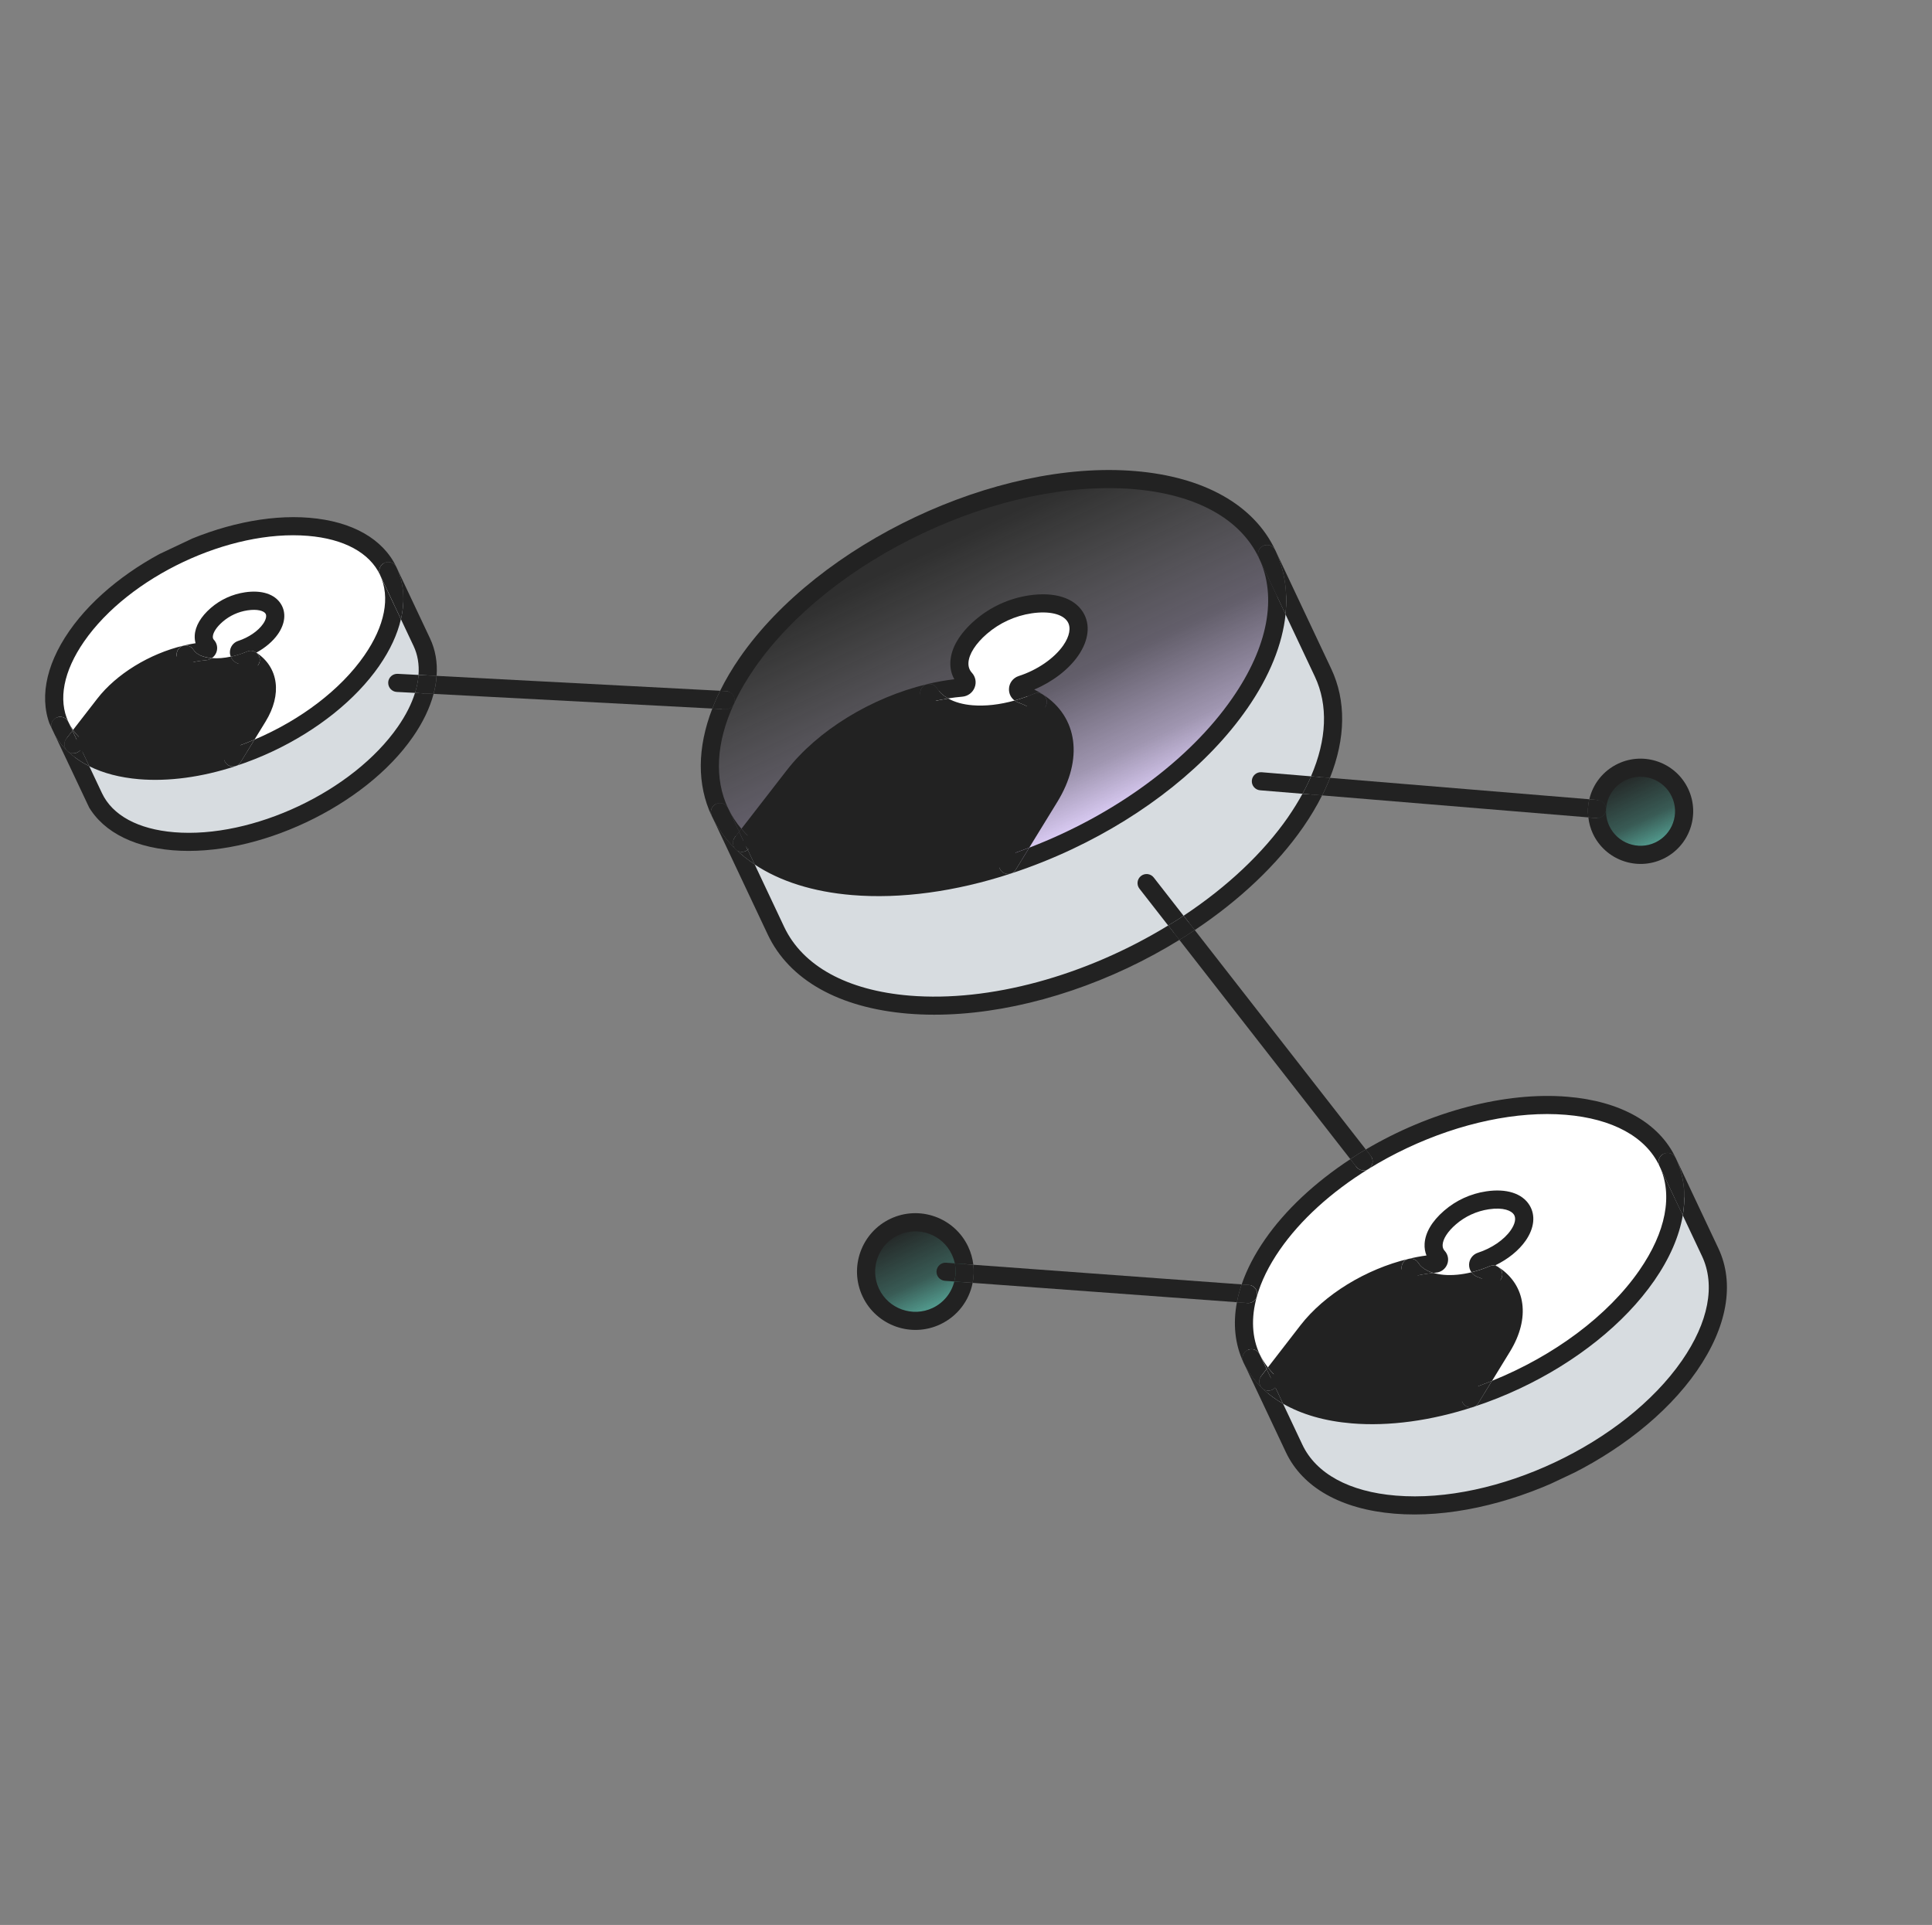 <svg width="276" height="275" viewBox="0 0 276 275" fill="none" xmlns="http://www.w3.org/2000/svg">
<rect x="0" y="0" width="276" height="275" fill="#808080" stroke="none"/>
<g clip-path="url(#clip0_495_5954)">
<path d="M137.122 178.644C137.617 179.694 137.83 180.801 137.792 181.885C137.708 184.439 136.225 186.857 133.757 188.021C130.238 189.681 126.039 188.174 124.38 184.656C122.72 181.138 124.227 176.939 127.745 175.279C131.263 173.619 135.462 175.126 137.122 178.644Z" fill="#222222"/>
<path d="M231.688 110.266C234.799 108.798 238.508 110.129 239.976 113.24C241.443 116.351 240.112 120.06 237.001 121.528C233.891 122.995 230.181 121.664 228.714 118.553C228.259 117.588 228.071 116.571 228.128 115.576C228.242 113.364 229.543 111.278 231.688 110.266Z" fill="#222222"/>
<path d="M57.894 104.548C51.238 114.148 36.401 121.148 24.755 120.182C18.936 119.697 15.012 117.316 13.378 113.854L8.585 103.692C9.04 104.658 9.673 105.539 10.478 106.322C12.552 108.339 15.763 109.67 19.961 110.021C24.163 110.369 28.776 109.682 33.268 108.205C41.242 105.599 48.843 100.525 53.1 94.386C56.431 89.585 57.084 85.044 55.45 81.582L60.244 91.743C61.077 93.51 61.316 95.556 60.908 97.776C60.514 99.904 59.528 102.196 57.894 104.548Z" fill="#D7DCE0"/>
<path d="M53.106 94.389C48.848 100.527 41.248 105.602 33.273 108.207L36.825 102.419C38.931 98.991 38.401 95.914 35.816 94.258C35.398 93.991 34.928 93.76 34.404 93.572C34.025 93.436 34.037 92.904 34.42 92.78C36.115 92.233 37.733 91.16 38.637 89.857C40.304 87.456 38.783 85.361 35.175 85.906C33.617 86.137 32.147 86.808 30.955 87.84C29 89.535 28.671 91.277 29.605 92.286C29.86 92.56 29.669 93.005 29.293 93.034C28.379 93.11 27.451 93.268 26.521 93.494C22.05 94.555 17.538 97.217 14.919 100.6L10.483 106.324C9.678 105.541 9.045 104.66 8.59 103.695C6.956 100.233 7.609 95.692 10.94 90.891C17.601 81.288 32.437 74.288 44.079 75.256C49.903 75.739 53.822 78.123 55.456 81.585C57.089 85.047 56.436 89.587 53.106 94.389Z" fill="white"/>
<path d="M26.512 93.491C27.134 94.493 28.381 95.17 30.162 95.315C31.945 95.465 33.945 95.054 35.81 94.26C38.395 95.915 38.925 98.993 36.819 102.421L33.267 108.209C28.775 109.686 24.162 110.374 19.96 110.025C15.762 109.674 12.551 108.343 10.477 106.326L14.913 100.602C17.532 97.219 22.044 94.557 26.512 93.491Z" fill="#222222"/>
<path d="M26.519 93.493C27.449 93.266 28.377 93.109 29.292 93.033C29.668 93.004 29.859 92.559 29.603 92.284C28.669 91.276 28.998 89.534 30.953 87.839C32.145 86.807 33.615 86.136 35.173 85.905C38.782 85.36 40.303 87.454 38.635 89.856C37.732 91.159 36.113 92.231 34.418 92.779C34.035 92.902 34.023 93.435 34.403 93.571C34.926 93.759 35.396 93.99 35.814 94.257C33.949 95.051 31.95 95.462 30.166 95.312C28.386 95.167 27.138 94.49 26.519 93.493Z" fill="white"/>
<path d="M137.123 178.644C137.618 179.694 137.832 180.801 137.793 181.885C137.709 184.439 136.227 186.856 133.758 188.021C130.24 189.681 126.041 188.174 124.381 184.656C122.721 181.137 124.228 176.939 127.746 175.279C131.264 173.619 135.463 175.126 137.123 178.644Z" fill="url(#paint0_linear_495_5954)"/>
<path d="M188.082 112.268C187.291 113.964 186.289 115.691 185.072 117.445C181.097 123.175 175.372 128.35 168.772 132.558C156.935 140.113 142.268 144.558 129.793 143.525C120.084 142.721 113.545 138.744 110.82 132.968L102.824 116.019C103.584 117.63 104.64 119.102 105.982 120.405C109.446 123.765 114.798 125.994 121.797 126.575C128.795 127.157 136.486 126.014 143.982 123.56C157.287 119.213 169.969 110.744 177.076 100.496C182.63 92.492 183.718 84.917 180.993 79.14L188.989 96.09C191.118 100.601 190.92 106.216 188.082 112.268Z" fill="#D7DCE0"/>
<path d="M177.079 100.498C169.972 110.746 157.29 119.215 143.985 123.562L149.922 113.894C153.424 108.181 152.545 103.051 148.24 100.288C147.541 99.839 146.753 99.455 145.882 99.139C145.248 98.911 145.268 98.019 145.905 97.816C148.732 96.912 151.435 95.115 152.947 92.942C155.724 88.934 153.186 85.447 147.168 86.35C144.569 86.74 142.115 87.863 140.129 89.579C136.865 92.408 136.321 95.31 137.877 96.993C138.3 97.452 137.984 98.191 137.362 98.244C135.841 98.372 134.285 98.63 132.731 99.003C125.271 100.781 117.753 105.216 113.381 110.858L105.985 120.407C104.643 119.104 103.587 117.632 102.827 116.02C100.721 111.556 100.894 106.01 103.649 100.025C104.453 98.271 105.486 96.478 106.744 94.665C117.854 78.65 142.599 66.976 162.024 68.585C171.732 69.389 178.271 73.366 180.996 79.142C183.721 84.918 182.633 92.494 177.079 100.498Z" fill="#2F2F2F"/>
<path d="M177.079 100.498C169.973 110.747 157.29 119.216 143.985 123.562L149.922 113.894C153.424 108.181 152.545 103.052 148.24 100.289C147.542 99.84 146.753 99.456 145.882 99.139C145.248 98.912 145.268 98.02 145.906 97.817C148.732 96.913 151.436 95.116 152.947 92.942C155.725 88.935 153.186 85.447 147.169 86.35C144.569 86.741 142.115 87.864 140.13 89.58C136.865 92.408 136.321 95.311 137.877 96.994C138.3 97.453 137.984 98.192 137.362 98.245C135.841 98.372 134.285 98.631 132.731 99.004C125.271 100.782 117.753 105.217 113.381 110.858L105.985 120.408C104.643 119.105 103.587 117.632 102.827 116.021C100.721 111.556 100.894 106.011 103.649 100.026C104.454 98.272 105.486 96.479 106.744 94.665C117.854 78.651 142.599 66.977 162.024 68.586C171.733 69.389 178.271 73.367 180.996 79.143C183.721 84.919 182.633 92.494 177.079 100.498Z" fill="url(#paint1_linear_495_5954)"/>
<path d="M132.742 98.999C133.776 100.67 135.859 101.795 138.827 102.039C141.796 102.287 145.139 101.603 148.251 100.284C152.556 103.047 153.435 108.177 149.933 113.889L143.996 123.557C136.5 126.012 128.808 127.154 121.81 126.573C114.812 125.991 109.459 123.763 105.995 120.403L113.392 110.854C117.763 105.212 125.282 100.777 132.742 98.999Z" fill="#222222"/>
<path d="M132.739 98.997C134.293 98.625 135.849 98.366 137.37 98.238C137.992 98.186 138.308 97.447 137.885 96.987C136.329 95.304 136.873 92.402 140.137 89.573C142.123 87.857 144.577 86.734 147.176 86.344C153.194 85.441 155.732 88.928 152.955 92.936C151.443 95.11 148.74 96.906 145.913 97.81C145.276 98.013 145.256 98.905 145.89 99.133C146.761 99.449 147.549 99.833 148.248 100.283C145.136 101.602 141.793 102.286 138.824 102.037C135.856 101.793 133.774 100.668 132.739 98.997Z" fill="white"/>
<path d="M241.315 195.121C232.872 207.295 214.053 216.173 199.289 214.948C191.904 214.337 186.933 211.315 184.86 206.921L178.782 194.038C179.361 195.266 180.163 196.382 181.186 197.372C183.817 199.927 187.892 201.619 193.209 202.06C198.526 202.502 204.375 201.632 210.076 199.767C220.194 196.46 229.837 190.021 235.235 182.233C239.459 176.145 240.288 170.388 238.217 165.998L244.295 178.881C246.368 183.275 245.535 189.035 241.315 195.121Z" fill="#D7DCE0"/>
<path d="M235.232 182.232C229.833 190.02 220.191 196.459 210.073 199.766L214.583 192.415C217.252 188.069 216.581 184.17 213.302 182.074C212.774 181.733 212.174 181.444 211.509 181.202C211.032 181.026 211.045 180.35 211.532 180.194C213.682 179.506 215.736 178.142 216.882 176.491C218.995 173.443 217.067 170.79 212.494 171.476C210.515 171.774 208.649 172.625 207.141 173.933C204.659 176.077 204.242 178.29 205.425 179.57C205.748 179.916 205.508 180.476 205.035 180.516C203.879 180.615 202.693 180.808 201.511 181.096C195.845 182.452 190.126 185.82 186.8 190.11L181.182 197.371C180.16 196.381 179.358 195.264 178.779 194.037C177.533 191.395 177.335 188.258 178.296 184.855C178.931 182.596 180.079 180.222 181.759 177.797C184.905 173.26 189.498 169.18 194.782 165.909C203.671 160.409 214.523 157.202 223.786 157.97C231.17 158.581 236.141 161.603 238.214 165.997C240.287 170.391 239.456 176.144 235.232 182.232Z" fill="white"/>
<path d="M201.505 181.095C202.292 182.362 203.876 183.218 206.135 183.407C208.395 183.595 210.93 183.08 213.296 182.073C216.575 184.169 217.246 188.067 214.577 192.414L210.067 199.765C204.366 201.63 198.516 202.499 193.199 202.058C187.882 201.617 183.808 199.925 181.176 197.369L186.794 190.109C190.12 185.819 195.839 182.451 201.505 181.095Z" fill="#222222"/>
<path d="M201.507 181.093C202.688 180.805 203.874 180.612 205.03 180.513C205.504 180.473 205.744 179.913 205.42 179.568C204.238 178.287 204.654 176.074 207.136 173.93C208.644 172.623 210.511 171.771 212.489 171.473C217.063 170.787 218.99 173.441 216.877 176.488C215.732 178.139 213.678 179.504 211.528 180.191C211.04 180.347 211.027 181.023 211.505 181.199C212.169 181.441 212.769 181.73 213.297 182.071C210.931 183.079 208.396 183.593 206.137 183.405C203.877 183.217 202.293 182.36 201.507 181.093Z" fill="white"/>
<path d="M231.692 110.266C234.803 108.799 238.512 110.13 239.98 113.241C241.447 116.352 240.116 120.061 237.005 121.528C233.894 122.996 230.185 121.665 228.718 118.554C228.262 117.589 228.075 116.572 228.132 115.577C228.245 113.364 229.546 111.279 231.692 110.266Z" fill="url(#paint2_linear_495_5954)"/>
<path d="M180.455 77.97C179.809 78.275 179.532 79.047 179.837 79.694C177.198 74.1 170.838 70.612 161.93 69.877C152.44 69.091 141.63 71.562 131.83 76.186C122.029 80.809 113.25 87.585 107.821 95.404C106.618 97.14 105.615 98.874 104.839 100.568C102.304 106.083 102.014 111.237 104.012 115.472C103.707 114.825 102.935 114.548 102.289 114.853C101.642 115.158 101.365 115.93 101.67 116.577C99.555 112.094 99.597 106.816 101.759 101.226L103.596 101.321C103.819 101.331 104.028 101.289 104.215 101.201C104.632 101.004 104.929 100.589 104.954 100.096C104.989 99.381 104.445 98.773 103.727 98.733L102.876 98.688C103.651 97.114 104.589 95.521 105.693 93.928C117.017 77.601 142.342 65.653 162.144 67.296C172.015 68.115 179.129 72.124 182.181 78.594C181.876 77.947 181.104 77.67 180.458 77.975L180.455 77.97Z" fill="#222222"/>
<path d="M105.594 118.819L104.014 115.469C104.509 116.519 105.149 117.499 105.914 118.404L105.594 118.819Z" fill="#222222"/>
<path d="M178.164 101.236C172.629 109.22 163.638 116.371 153.181 121.304C150.352 122.639 147.412 123.814 144.41 124.795C136.503 127.386 128.654 128.448 121.713 127.868C116.158 127.408 111.424 125.907 107.808 123.5L106.823 121.411C106.896 121.348 106.967 121.28 107.034 121.203L107.774 120.246C111.132 123.055 115.995 124.793 121.932 125.285C128.401 125.824 135.729 124.847 143.159 122.47L142.906 122.882C142.53 123.494 142.723 124.291 143.333 124.662C143.72 124.897 144.183 124.908 144.562 124.729C144.782 124.625 144.974 124.46 145.113 124.234L147.041 121.097C159.215 116.43 169.89 108.622 176.038 99.753C181.137 92.411 182.488 85.284 179.849 79.691L183.653 87.753C183.21 92.034 181.37 96.62 178.169 101.234L178.164 101.236Z" fill="#222222"/>
<path d="M135.457 99.788C136.376 100.305 137.555 100.643 138.943 100.755C140.772 100.906 142.835 100.666 144.941 100.079C145.098 100.194 145.27 100.29 145.463 100.36C146.237 100.642 146.943 100.984 147.56 101.381C147.742 101.501 147.916 101.625 148.084 101.752C144.874 103.009 141.578 103.573 138.733 103.334C135.898 103.103 133.629 102.094 132.236 100.477C132.511 100.405 132.78 100.33 133.052 100.264C133.865 100.069 134.668 99.914 135.457 99.788Z" fill="#222222"/>
<path d="M148.077 101.746C148.303 101.656 148.532 101.571 148.762 101.474C148.776 101.467 148.794 101.458 148.809 101.452C149.432 101.158 149.72 100.421 149.449 99.775C149.346 99.532 149.174 99.338 148.971 99.199C153.979 102.42 154.791 108.452 151.046 114.56L147.037 121.091C145.901 121.523 144.758 121.942 143.603 122.321C143.453 122.369 143.304 122.417 143.155 122.464L148.839 113.207C151.729 108.493 151.428 104.26 148.081 101.743L148.077 101.746Z" fill="#222222"/>
<path d="M147.749 99.093C146.814 99.488 145.872 99.812 144.935 100.071C144.427 99.698 144.125 99.107 144.138 98.442C144.153 97.588 144.712 96.843 145.527 96.579C148.164 95.735 150.608 94.055 151.897 92.199C152.807 90.887 153.033 89.653 152.514 88.821C151.823 87.709 149.855 87.251 147.372 87.621C145.003 87.977 142.794 88.99 140.986 90.548C139.381 91.941 138.418 93.443 138.35 94.672C138.319 95.237 138.484 95.72 138.839 96.109C139.366 96.679 139.519 97.489 139.236 98.212C138.95 98.954 138.276 99.455 137.479 99.528C136.813 99.584 136.137 99.668 135.448 99.775C134.762 99.389 134.212 98.904 133.853 98.323C133.562 97.842 132.995 97.611 132.462 97.731C133.774 97.415 135.074 97.186 136.334 97.038C135.91 96.299 135.719 95.444 135.768 94.528C135.875 92.547 137.095 90.494 139.295 88.591C141.472 86.71 144.133 85.49 146.988 85.059C150.61 84.518 153.427 85.389 154.714 87.451C155.803 89.199 155.554 91.464 154.025 93.675C152.647 95.659 150.365 97.4 147.744 98.511C148.17 98.722 148.575 98.949 148.952 99.189C148.607 98.968 148.157 98.912 147.747 99.088L147.749 99.093Z" fill="#222222"/>
<path d="M105.916 118.401L112.376 110.061C116.784 104.373 124.45 99.657 132.399 97.751C132.334 97.77 132.264 97.792 132.198 97.823C131.552 98.128 131.273 98.895 131.58 99.547C131.602 99.593 131.624 99.64 131.653 99.678C131.825 99.958 132.023 100.219 132.238 100.468C125.12 102.353 118.351 106.578 114.428 111.642L107.772 120.235C107.476 119.985 107.185 119.732 106.911 119.466C106.56 119.122 106.23 118.763 105.923 118.392L105.916 118.401Z" fill="#222222"/>
<path d="M106.902 119.474C107.176 119.74 107.467 119.992 107.763 120.242L107.023 121.199C106.963 121.278 106.892 121.346 106.812 121.407L105.589 118.816L105.909 118.402C106.221 118.771 106.546 119.133 106.897 119.477L106.902 119.474Z" fill="#222222"/>
<path d="M147.036 121.099L145.109 124.237C144.974 124.461 144.778 124.628 144.557 124.731C144.173 124.913 143.715 124.9 143.328 124.664C142.716 124.288 142.53 123.494 142.901 122.884L143.154 122.473C143.303 122.425 143.453 122.377 143.602 122.33C144.758 121.951 145.902 121.537 147.036 121.099Z" fill="#222222"/>
<path d="M148.811 101.456C148.811 101.456 148.778 101.471 148.764 101.478C148.535 101.575 148.311 101.658 148.079 101.75C147.911 101.623 147.742 101.496 147.555 101.378C146.94 100.987 146.232 100.639 145.458 100.357C145.265 100.288 145.089 100.194 144.936 100.077C145.873 99.818 146.815 99.494 147.751 99.098C148.16 98.922 148.611 98.979 148.958 99.205C149.172 99.344 149.341 99.545 149.445 99.788C149.72 100.432 149.432 101.169 148.804 101.465L148.811 101.456Z" fill="#222222"/>
<path d="M133.863 98.329C134.225 98.914 134.773 99.394 135.459 99.781C134.666 99.909 133.863 100.064 133.055 100.256C132.782 100.322 132.509 100.399 132.239 100.47C132.024 100.221 131.831 99.957 131.655 99.68C131.63 99.64 131.603 99.595 131.583 99.553C131.276 98.902 131.555 98.135 132.202 97.829C132.268 97.799 132.338 97.777 132.403 97.758C132.417 97.751 132.438 97.747 132.454 97.745C133.008 97.621 133.575 97.852 133.866 98.333L133.863 98.329Z" fill="#222222"/>
<path d="M184.027 116.706C184.793 115.6 185.47 114.496 186.069 113.4L188.87 113.631C188.115 115.138 187.209 116.665 186.155 118.182C182.441 123.531 177.107 128.59 170.679 132.872L169.083 130.824C175.316 126.698 180.473 121.836 184.029 116.711L184.027 116.706Z" fill="#222222"/>
<path d="M189.992 111.129L187.286 110.905C189.559 105.635 189.755 100.72 187.832 96.644L183.639 87.757C183.976 84.489 183.5 81.391 182.178 78.59L190.174 95.539C192.323 100.093 192.251 105.453 189.992 111.129Z" fill="#222222"/>
<path d="M107.814 123.494L112.022 132.414C114.661 138.008 121.021 141.496 129.932 142.235C141.345 143.179 155.062 139.44 166.892 132.21L168.497 134.265C166.092 135.748 163.608 137.098 161.078 138.291C150.631 143.22 139.399 145.61 129.72 144.809C119.849 143.991 112.735 139.982 109.682 133.512L101.686 116.563C102.515 118.32 103.667 119.924 105.113 121.326C105.927 122.117 106.833 122.835 107.817 123.487L107.814 123.494Z" fill="#222222"/>
<path d="M102.296 114.847C102.943 114.542 103.715 114.819 104.02 115.466L105.6 118.815L104.984 119.61C104.547 120.177 104.649 120.988 105.216 121.425C105.704 121.802 106.367 121.776 106.827 121.404L107.813 123.493C106.827 122.836 105.921 122.118 105.109 121.332C103.663 119.93 102.511 118.325 101.682 116.569C101.377 115.922 101.655 115.15 102.301 114.845L102.296 114.847Z" fill="#222222"/>
<path d="M179.838 79.697C179.533 79.05 179.81 78.278 180.457 77.973C181.103 77.668 181.875 77.945 182.18 78.592C183.502 81.393 183.978 84.491 183.642 87.759L179.838 79.697Z" fill="#222222"/>
<path d="M105.201 121.432C104.634 120.995 104.53 120.18 104.969 119.617L105.585 118.823L106.807 121.413C106.352 121.783 105.684 121.812 105.196 121.435L105.201 121.432Z" fill="#222222"/>
<path d="M236.311 182.969C232.074 189.08 225.195 194.553 217.193 198.328C215.029 199.349 212.789 200.246 210.489 200.993C204.436 202.972 198.423 203.787 193.111 203.344C189.278 203.027 185.95 202.066 183.29 200.531L182.187 198.194C182.187 198.194 182.211 198.171 182.223 198.16L182.97 197.194C185.462 199.175 189.016 200.407 193.332 200.765C198.177 201.166 203.669 200.436 209.243 198.666L208.987 199.084C208.612 199.696 208.805 200.493 209.415 200.864C209.801 201.1 210.264 201.11 210.644 200.931C210.864 200.828 211.06 200.661 211.195 200.437L213.142 197.267C221.984 193.708 229.697 187.974 234.187 181.491C237.999 175.998 239.019 170.695 237.063 166.549L240.398 173.618C239.89 176.619 238.52 179.785 236.315 182.967L236.311 182.969Z" fill="#222222"/>
<path d="M195.347 167.083C195.432 167.043 195.516 166.992 195.592 166.933C196.158 166.494 196.255 165.681 195.816 165.115L195.116 164.214C204.352 158.757 215.031 155.947 223.905 156.68C231.528 157.311 237.029 160.425 239.398 165.447C239.093 164.801 238.321 164.524 237.675 164.829C237.028 165.134 236.751 165.906 237.056 166.553C235.098 162.402 230.354 159.812 223.691 159.261C216.746 158.683 208.591 160.434 200.988 164.021C199.109 164.907 197.26 165.906 195.474 167.012C190.146 170.31 185.778 174.295 182.835 178.536C181.268 180.798 180.163 183.044 179.557 185.208C178.698 188.243 178.841 191.107 179.964 193.487C179.659 192.841 178.886 192.564 178.24 192.869C177.593 193.174 177.316 193.946 177.621 194.592C176.423 192.053 176.117 189.122 176.702 186.04L178.215 186.151C178.446 186.168 178.665 186.122 178.862 186.029C179.269 185.837 179.566 185.433 179.602 184.952C179.656 184.24 179.116 183.618 178.404 183.565L177.383 183.49C178.104 181.375 179.217 179.218 180.714 177.062C183.625 172.865 187.833 168.927 192.911 165.598L193.78 166.711C194.158 167.197 194.816 167.34 195.354 167.085L195.347 167.083Z" fill="#222222"/>
<path d="M180.959 195.575L179.974 193.485C180.285 194.146 180.679 194.762 181.134 195.349L180.959 195.575Z" fill="#222222"/>
<path d="M212.617 183.165C212.804 183.283 212.972 183.409 213.139 183.543C210.717 184.468 208.228 184.886 206.052 184.704C203.899 184.523 202.164 183.772 201.045 182.565C201.308 182.492 201.567 182.421 201.83 182.36C202.811 182.121 203.797 181.953 204.78 181.851C205.231 181.981 205.723 182.076 206.266 182.123C207.482 182.225 208.836 182.096 210.218 181.759C210.427 182.056 210.723 182.294 211.081 182.423C211.662 182.636 212.18 182.884 212.617 183.165Z" fill="#222222"/>
<path d="M181.127 195.351L185.79 189.319C189.187 184.939 195.102 181.306 201.216 179.842C202.069 179.635 202.925 179.471 203.783 179.359C203.574 178.844 203.481 178.281 203.515 177.687C203.605 176.092 204.569 174.457 206.306 172.956C208.001 171.486 210.078 170.535 212.313 170.197C215.196 169.765 217.446 170.479 218.49 172.157C219.386 173.596 219.193 175.445 217.957 177.231C216.981 178.636 215.43 179.889 213.629 180.756C213.732 180.816 213.837 180.881 213.935 180.944C213.587 180.753 213.148 180.72 212.759 180.903C211.914 181.261 211.053 181.548 210.204 181.753C209.982 181.44 209.861 181.062 209.868 180.663C209.883 179.883 210.397 179.199 211.144 178.961C213.089 178.336 214.882 177.112 215.821 175.752C216.442 174.858 216.609 174.047 216.282 173.525C215.936 172.972 214.792 172.441 212.69 172.757C210.941 173.02 209.312 173.766 207.99 174.911C206.83 175.911 206.14 176.975 206.091 177.829C206.071 178.176 206.167 178.463 206.375 178.686C206.861 179.207 207.002 179.942 206.748 180.606C206.485 181.286 205.876 181.744 205.15 181.807C205.022 181.815 204.894 181.836 204.769 181.849C203.772 181.557 203.028 181.072 202.619 180.412C202.241 179.805 201.443 179.62 200.835 179.993C200.228 180.371 200.043 181.169 200.416 181.777C200.591 182.062 200.803 182.317 201.031 182.558C195.743 183.999 190.74 187.15 187.83 190.9L182.959 197.195C182.657 196.954 182.366 196.702 182.092 196.436C181.733 196.09 181.417 195.723 181.118 195.344L181.127 195.351Z" fill="#222222"/>
<path d="M213.135 183.542C213.364 183.457 213.596 183.365 213.825 183.268C213.839 183.261 213.858 183.252 213.877 183.244C214.523 182.939 214.8 182.166 214.495 181.52C214.402 181.323 214.265 181.165 214.098 181.043C218.002 183.6 218.641 188.316 215.707 193.096L213.144 197.278C212.007 197.734 210.862 198.16 209.69 198.541C209.541 198.588 209.394 198.629 209.244 198.676L213.499 191.743C215.562 188.382 215.418 185.369 213.142 183.544L213.135 183.542Z" fill="#222222"/>
<path d="M213.137 197.276L211.19 200.445C211.055 200.669 210.859 200.836 210.639 200.94C210.26 201.119 209.796 201.108 209.41 200.872C208.798 200.497 208.61 199.698 208.983 199.092L209.238 198.674C209.387 198.626 209.534 198.586 209.684 198.538C210.851 198.159 212.001 197.732 213.137 197.276Z" fill="#222222"/>
<path d="M182.095 196.445C182.369 196.711 182.658 196.958 182.963 197.204L182.216 198.169C182.216 198.169 182.192 198.192 182.18 198.203L180.942 195.58L181.117 195.354C181.416 195.734 181.734 196.105 182.09 196.447L182.095 196.445Z" fill="#222222"/>
<path d="M213.876 183.244C213.876 183.244 213.843 183.26 213.824 183.269C213.595 183.366 213.366 183.451 213.134 183.543C212.97 183.414 212.8 183.282 212.612 183.165C212.176 182.884 211.663 182.633 211.077 182.423C210.718 182.294 210.422 182.056 210.214 181.759C211.067 181.551 211.923 181.267 212.768 180.909C213.157 180.726 213.59 180.756 213.944 180.95C213.967 180.962 213.992 180.979 214.015 180.991C214.042 181.012 214.068 181.029 214.095 181.051C214.261 181.173 214.399 181.331 214.492 181.528C214.797 182.174 214.52 182.946 213.873 183.251L213.876 183.244Z" fill="#222222"/>
<path d="M201.035 182.566C200.806 182.324 200.597 182.062 200.42 181.785C200.042 181.179 200.232 180.379 200.839 180.001C201.445 179.623 202.245 179.813 202.622 180.42C203.029 181.075 203.776 181.565 204.772 181.857C203.795 181.957 202.804 182.127 201.823 182.366C201.559 182.427 201.296 182.5 201.037 182.571L201.035 182.566Z" fill="#222222"/>
<path d="M180.219 198.22C180.248 198.247 180.27 198.282 180.3 198.308C181.168 199.153 182.173 199.899 183.296 200.543L186.047 206.375C188.006 210.526 192.75 213.116 199.411 213.662C213.74 214.851 232.072 206.203 240.266 194.388C244.078 188.895 245.096 183.587 243.14 179.441L240.397 173.627C240.895 170.7 240.571 167.926 239.405 165.453L245.482 178.336C247.849 183.353 246.755 189.58 242.394 195.864C238.062 202.111 231.05 207.521 223.231 211.21C215.408 214.901 206.773 216.873 199.197 216.243C191.574 215.613 186.072 212.498 183.703 207.476L177.625 194.593C178.255 195.928 179.128 197.148 180.219 198.22Z" fill="#222222"/>
<path d="M237.052 166.55C236.747 165.903 237.024 165.131 237.671 164.826C238.317 164.521 239.09 164.798 239.395 165.445C240.564 167.923 240.885 170.692 240.387 173.619L237.052 166.55Z" fill="#222222"/>
<path d="M178.236 192.868C178.882 192.563 179.655 192.84 179.96 193.487L180.945 195.576L180.165 196.58C179.78 197.077 179.816 197.759 180.204 198.217C179.116 197.149 178.242 195.929 177.612 194.594C177.307 193.948 177.585 193.175 178.231 192.87L178.236 192.868Z" fill="#222222"/>
<path d="M182.188 198.2L183.291 200.538C182.173 199.891 181.163 199.147 180.295 198.303C180.265 198.276 180.243 198.241 180.214 198.215C180.268 198.281 180.331 198.343 180.402 198.395C180.953 198.823 181.74 198.732 182.188 198.2Z" fill="#222222"/>
<path d="M180.401 198.402C180.331 198.35 180.267 198.288 180.213 198.222C179.82 197.766 179.79 197.081 180.169 196.587L180.95 195.583L182.188 198.207C181.74 198.739 180.959 198.832 180.401 198.402Z" fill="#222222"/>
<path d="M10.356 104.387L9.77 103.145C9.956 103.539 10.181 103.919 10.439 104.284L10.358 104.391L10.356 104.387Z" fill="#222222"/>
<path d="M54.176 95.123C50.807 99.977 45.343 104.324 38.996 107.318C37.281 108.127 35.502 108.835 33.681 109.431C33.72 109.418 33.776 109.403 33.828 109.379C34.072 109.264 34.28 109.074 34.41 108.829L36.357 105.659C42.951 102.858 48.662 98.526 52.043 93.649C54.988 89.402 55.785 85.314 54.287 82.138L57.27 88.462C56.772 90.622 55.736 92.869 54.171 95.125L54.176 95.123Z" fill="#222222"/>
<path d="M20.081 108.731C23.848 109.044 28.111 108.477 32.433 107.113L32.178 107.531C32.127 107.618 32.084 107.708 32.054 107.802C31.83 108.48 32.195 109.219 32.874 109.443C33.111 109.52 33.358 109.523 33.587 109.473C28.822 111.028 24.078 111.668 19.869 111.317C17.149 111.088 14.752 110.461 12.751 109.463L11.598 107.017L12.273 106.143C14.18 107.574 16.852 108.467 20.083 108.736L20.081 108.731Z" fill="#222222"/>
<path d="M54.917 80.416C54.27 80.721 53.993 81.493 54.298 82.14C52.8 78.964 49.135 76.975 43.987 76.552C38.379 76.088 31.992 77.543 26.202 80.275C20.411 83.007 15.227 87.01 12.019 91.634C9.074 95.881 8.276 99.969 9.775 103.145C9.47 102.499 8.697 102.221 8.051 102.526C7.404 102.831 7.127 103.604 7.432 104.25C5.523 100.203 6.395 95.192 9.891 90.158C16.777 80.231 32.166 72.971 44.201 73.971C50.312 74.479 54.731 76.987 56.641 81.035C56.336 80.388 55.563 80.111 54.917 80.416Z" fill="#222222"/>
<path d="M26.062 94.953C26.284 94.889 26.503 94.831 26.729 94.776C26.766 94.77 26.803 94.764 26.843 94.751C27.726 94.535 28.591 94.39 29.418 94.321C29.734 94.298 30.026 94.189 30.271 94.016C31.117 94.086 32.027 94.012 32.973 93.807C33.155 94.253 33.508 94.614 33.984 94.784C34.404 94.935 34.791 95.125 35.134 95.341C35.317 95.461 35.478 95.585 35.633 95.719C33.726 96.424 31.777 96.736 30.077 96.593C28.38 96.454 26.996 95.876 26.062 94.942L26.062 94.953Z" fill="#222222"/>
<path d="M32.431 107.113L35.728 101.743C37.259 99.246 37.211 97.092 35.625 95.733C35.858 95.645 36.097 95.556 36.331 95.457C36.345 95.45 36.364 95.442 36.378 95.435C37.005 95.139 37.287 94.399 37.019 93.758C36.737 93.1 35.979 92.793 35.322 93.075C34.535 93.412 33.747 93.658 32.971 93.823C32.89 93.615 32.837 93.394 32.843 93.162C32.857 92.428 33.333 91.785 34.033 91.558C35.513 91.078 36.879 90.147 37.583 89.127C37.997 88.537 38.128 87.977 37.938 87.671C37.695 87.276 36.805 86.98 35.37 87.193C34.047 87.388 32.813 87.953 31.809 88.822C30.963 89.553 30.437 90.345 30.405 90.933C30.39 91.192 30.48 91.322 30.559 91.405C31.013 91.895 31.146 92.588 30.902 93.213C30.769 93.55 30.543 93.823 30.263 94.019C28.979 93.908 28.046 93.484 27.626 92.811C27.248 92.205 26.455 92.018 25.842 92.393C25.235 92.771 25.05 93.568 25.423 94.177C25.598 94.461 25.814 94.714 26.052 94.951C21.997 96.091 18.178 98.511 15.946 101.391L12.269 106.138C11.957 105.902 11.664 105.657 11.392 105.396C11.034 105.049 10.713 104.673 10.435 104.278L13.899 99.808C16.614 96.3 21.338 93.395 26.223 92.23C26.258 92.219 26.295 92.213 26.333 92.207C26.873 92.078 27.413 91.972 27.941 91.889C27.838 91.537 27.8 91.165 27.82 90.784C27.892 89.455 28.688 88.095 30.114 86.855C31.492 85.661 33.178 84.888 34.987 84.619C37.372 84.261 39.249 84.865 40.132 86.287C40.903 87.521 40.744 89.091 39.705 90.589C38.991 91.613 37.904 92.539 36.627 93.232C39.807 95.346 40.324 99.198 37.934 103.091L36.36 105.655C35.22 106.141 34.059 106.581 32.88 106.971C32.73 107.018 32.583 107.059 32.434 107.106L32.431 107.113Z" fill="#222222"/>
<path d="M11.389 105.397C11.661 105.658 11.956 105.908 12.266 106.14L11.59 107.014L10.351 104.386L10.432 104.279C10.71 104.675 11.028 105.046 11.389 105.397Z" fill="#222222"/>
<path d="M32.054 107.798C32.084 107.704 32.128 107.614 32.178 107.527L32.434 107.109C32.583 107.062 32.73 107.021 32.879 106.973C34.065 106.586 35.225 106.142 36.359 105.658L34.413 108.827C34.277 109.074 34.074 109.262 33.83 109.377C33.779 109.401 33.723 109.416 33.664 109.438C33.636 109.451 33.608 109.453 33.578 109.462C33.352 109.517 33.104 109.513 32.865 109.431C32.187 109.207 31.821 108.469 32.045 107.791L32.054 107.798Z" fill="#222222"/>
<path d="M29.416 94.326C28.589 94.395 27.724 94.54 26.841 94.756C26.803 94.762 26.764 94.775 26.727 94.781C26.505 94.834 26.284 94.899 26.06 94.959C25.822 94.721 25.605 94.468 25.431 94.184C25.053 93.578 25.243 92.778 25.849 92.4C26.46 92.02 27.256 92.212 27.633 92.819C28.053 93.491 28.984 93.922 30.27 94.026C30.021 94.201 29.726 94.305 29.418 94.331L29.416 94.326Z" fill="#222222"/>
<path d="M33.977 94.792C33.504 94.626 33.148 94.261 32.966 93.814C33.737 93.651 34.531 93.403 35.317 93.066C35.974 92.785 36.737 93.089 37.014 93.749C37.288 94.393 37.001 95.13 36.373 95.426C36.359 95.433 36.34 95.441 36.326 95.448C36.092 95.547 35.856 95.641 35.62 95.724C35.465 95.591 35.301 95.462 35.121 95.346C34.776 95.125 34.391 94.941 33.971 94.79L33.977 94.792Z" fill="#222222"/>
<path d="M12.752 109.463L14.565 113.305C16.063 116.481 19.725 118.465 24.875 118.893C36.092 119.821 50.432 113.056 56.844 103.811C57.98 102.175 58.797 100.558 59.287 98.987L61.942 99.126C61.404 101.155 60.41 103.223 58.977 105.285C55.538 110.246 49.97 114.54 43.753 117.472C37.536 120.405 30.681 121.973 24.659 121.469C18.549 120.961 14.13 118.453 12.22 114.405L7.426 104.244C7.948 105.349 8.675 106.358 9.589 107.25C10.477 108.114 11.543 108.854 12.75 109.459L12.752 109.463Z" fill="#222222"/>
<path d="M59.087 92.298L57.277 88.462C57.894 85.799 57.69 83.267 56.636 81.032L61.429 91.193C62.201 92.828 62.512 94.629 62.373 96.556L59.788 96.418C59.901 94.921 59.67 93.535 59.085 92.294L59.087 92.298Z" fill="#222222"/>
<path d="M54.295 82.139C53.99 81.493 54.267 80.72 54.914 80.415C55.56 80.11 56.333 80.388 56.638 81.034C57.692 83.269 57.896 85.801 57.279 88.463L54.295 82.139Z" fill="#222222"/>
<path d="M8.048 102.528C8.694 102.223 9.466 102.5 9.771 103.147L10.357 104.388L9.471 105.534C9.034 106.101 9.136 106.912 9.703 107.349C10.27 107.786 11.081 107.684 11.518 107.117L11.6 107.01L12.753 109.455C11.541 108.853 10.481 108.11 9.592 107.246C8.681 106.359 7.951 105.346 7.429 104.24C7.124 103.594 7.402 102.822 8.048 102.517L8.048 102.528Z" fill="#222222"/>
<path d="M11.511 107.12C11.073 107.687 10.258 107.791 9.696 107.352C9.129 106.915 9.024 106.099 9.464 105.537L10.349 104.391L11.589 107.02L11.508 107.127L11.511 107.12Z" fill="#222222"/>
<path d="M163.002 125.139C163.568 124.7 164.382 124.798 164.821 125.364L169.082 130.828C168.755 131.045 168.428 131.262 168.097 131.47C167.697 131.728 167.288 131.966 166.879 132.216L162.778 126.958C162.339 126.392 162.438 125.583 163.002 125.139Z" fill="#222222"/>
<path d="M170.678 132.87L195.115 164.211C194.779 164.41 194.445 164.601 194.112 164.805C193.7 165.062 193.305 165.329 192.903 165.593L168.48 134.268C168.813 134.065 169.152 133.86 169.483 133.652C169.883 133.394 170.283 133.137 170.673 132.873L170.678 132.87Z" fill="#222222"/>
<path d="M168.099 131.467C168.432 131.252 168.757 131.041 169.084 130.824L170.68 132.872C170.287 133.132 169.89 133.394 169.49 133.651C169.161 133.864 168.82 134.064 168.486 134.268L166.881 132.213C167.285 131.965 167.699 131.724 168.099 131.467Z" fill="#222222"/>
<path d="M194.12 164.81C194.449 164.609 194.787 164.415 195.123 164.216L195.823 165.117C196.262 165.684 196.162 166.492 195.598 166.936C195.523 166.994 195.438 167.046 195.354 167.086C194.82 167.337 194.158 167.197 193.78 166.711L192.911 165.598C193.313 165.334 193.709 165.067 194.12 164.81Z" fill="#222222"/>
<path d="M55.455 97.491C55.494 96.773 56.102 96.229 56.818 96.264L59.801 96.42C59.774 96.787 59.733 97.162 59.661 97.545C59.572 98.023 59.45 98.504 59.299 98.987L56.687 98.851C55.971 98.816 55.425 98.204 55.459 97.488L55.455 97.491Z" fill="#222222"/>
<path d="M101.76 101.223L61.94 99.127C62.039 98.754 62.128 98.385 62.199 98.013C62.292 97.517 62.344 97.034 62.376 96.555L102.882 98.683C102.75 98.951 102.612 99.217 102.49 99.481C102.222 100.065 101.984 100.641 101.763 101.216L101.76 101.223Z" fill="#222222"/>
<path d="M104.96 100.092C104.935 100.585 104.638 101 104.221 101.197C104.034 101.285 103.819 101.329 103.602 101.317L101.764 101.222C101.986 100.647 102.226 100.064 102.492 99.487C102.614 99.223 102.75 98.953 102.883 98.689L103.735 98.734C104.45 98.769 104.997 99.382 104.962 100.097L104.96 100.092Z" fill="#222222"/>
<path d="M61.936 99.128L59.282 98.989C59.432 98.505 59.559 98.022 59.644 97.546C59.715 97.163 59.756 96.789 59.783 96.421L62.368 96.559C62.336 97.038 62.279 97.523 62.191 98.017C62.124 98.386 62.03 98.757 61.931 99.13L61.936 99.128Z" fill="#222222"/>
<path d="M228.698 116.748C229.101 116.557 229.4 116.159 229.439 115.682C229.497 114.968 228.966 114.342 228.254 114.288L227.044 114.189C227.558 111.976 229.052 110.092 231.155 109.099C234.908 107.329 239.396 108.94 241.167 112.692C242.937 116.445 241.326 120.933 237.574 122.704C233.821 124.474 229.333 122.863 227.562 119.111C227.213 118.37 226.999 117.578 226.909 116.778L228.042 116.874C228.276 116.895 228.499 116.847 228.7 116.752L228.698 116.748ZM236.466 120.357C238.926 119.196 239.982 116.252 238.822 113.793C237.662 111.333 234.718 110.277 232.258 111.437C230.614 112.213 229.53 113.824 229.442 115.652C229.393 116.46 229.549 117.251 229.902 118.001C231.063 120.46 234.007 121.517 236.466 120.357Z" fill="#222222"/>
<path d="M190.003 111.125L227.042 114.184C226.942 114.615 226.876 115.059 226.854 115.51C226.829 115.929 226.856 116.351 226.907 116.774L188.878 113.632C189.014 113.362 189.159 113.087 189.284 112.817C189.549 112.25 189.787 111.686 190.01 111.128L190.003 111.125Z" fill="#222222"/>
<path d="M186.074 113.4L180.019 112.901C179.305 112.843 178.775 112.217 178.835 111.507C178.893 110.792 179.519 110.262 180.229 110.322L187.292 110.907C187.175 111.18 187.055 111.449 186.931 111.719C186.672 112.276 186.377 112.84 186.07 113.403L186.074 113.4Z" fill="#222222"/>
<path d="M186.933 111.715C187.062 111.442 187.179 111.169 187.294 110.903L190 111.127C189.776 111.685 189.539 112.25 189.273 112.816C189.149 113.086 189.004 113.361 188.868 113.631L186.067 113.401C186.374 112.838 186.67 112.274 186.928 111.717L186.933 111.715Z" fill="#222222"/>
<path d="M227.036 114.188L228.246 114.287C228.96 114.345 229.491 114.971 229.43 115.681C229.392 116.158 229.098 116.554 228.69 116.747C228.493 116.839 228.267 116.883 228.031 116.868L226.898 116.773C226.848 116.35 226.822 115.932 226.846 115.509C226.868 115.057 226.934 114.614 227.034 114.183L227.036 114.188Z" fill="#222222"/>
<path d="M135.97 179.205C134.618 176.338 131.184 175.106 128.317 176.459C125.45 177.811 124.218 181.245 125.57 184.112C126.923 186.979 130.357 188.211 133.224 186.859C134.802 186.114 135.911 184.726 136.327 183.081L138.948 183.27C138.444 185.845 136.758 188.049 134.326 189.196C130.166 191.159 125.188 189.372 123.226 185.212C121.263 181.052 123.05 176.074 127.21 174.112C131.37 172.149 136.348 173.936 138.31 178.096C138.695 178.911 138.944 179.79 139.049 180.68L136.402 180.485C136.31 180.047 136.165 179.618 135.968 179.201L135.97 179.205Z" fill="#222222"/>
<path d="M133.788 181.591C133.841 180.879 134.463 180.339 135.175 180.392L136.399 180.485C136.493 180.928 136.529 181.38 136.512 181.841C136.5 182.265 136.425 182.678 136.326 183.074L134.984 182.974C134.272 182.921 133.739 182.301 133.786 181.586L133.788 181.591Z" fill="#222222"/>
<path d="M176.7 186.038L138.946 183.271C139.032 182.835 139.084 182.387 139.099 181.933C139.113 181.514 139.095 181.099 139.042 180.683L177.377 183.491C177.263 183.831 177.153 184.169 177.06 184.506C176.913 185.021 176.798 185.528 176.7 186.038Z" fill="#222222"/>
<path d="M179.599 184.953C179.563 185.435 179.266 185.838 178.859 186.03C178.662 186.123 178.443 186.169 178.212 186.152L176.699 186.041C176.796 185.531 176.912 185.024 177.059 184.508C177.152 184.172 177.262 183.834 177.376 183.494L178.396 183.568C179.109 183.622 179.646 184.239 179.595 184.956L179.599 184.953Z" fill="#222222"/>
<path d="M138.945 183.27L136.324 183.08C136.428 182.682 136.498 182.271 136.51 181.847C136.527 181.387 136.487 180.936 136.397 180.492L139.044 180.686C139.092 181.105 139.117 181.522 139.101 181.937C139.086 182.39 139.034 182.839 138.947 183.275L138.945 183.27Z" fill="#222222"/>
</g>
<defs>
<linearGradient id="paint0_linear_495_5954" x1="127.746" y1="175.279" x2="134.843" y2="190.322" gradientUnits="userSpaceOnUse">
<stop stop-color="#6EE0CC" stop-opacity="0"/>
<stop offset="0.512" stop-color="#6EE0CC" stop-opacity="0.3"/>
<stop offset="0.9" stop-color="#6EE0CC" stop-opacity="0.8"/>
</linearGradient>
<linearGradient id="paint1_linear_495_5954" x1="131.266" y1="75.017" x2="152.559" y2="120.15" gradientUnits="userSpaceOnUse">
<stop offset="0.08" stop-color="white" stop-opacity="0"/>
<stop offset="0.585" stop-color="#DCCDF6" stop-opacity="0.3"/>
<stop offset="0.836" stop-color="#DCCDF6" stop-opacity="0.65"/>
<stop offset="0.985" stop-color="#DCCDF6"/>
</linearGradient>
<linearGradient id="paint2_linear_495_5954" x1="231.692" y1="110.266" x2="237.964" y2="123.562" gradientUnits="userSpaceOnUse">
<stop stop-color="#6EE0CC" stop-opacity="0"/>
<stop offset="0.512" stop-color="#6EE0CC" stop-opacity="0.3"/>
<stop offset="0.9" stop-color="#6EE0CC" stop-opacity="0.8"/>
</linearGradient>
<clipPath id="clip0_495_5954">
<rect width="207.786" height="205.035" fill="white" transform="matrix(-0.904 0.427 0.427 0.904 188.422 0.91)"/>
</clipPath>
</defs>
</svg>
